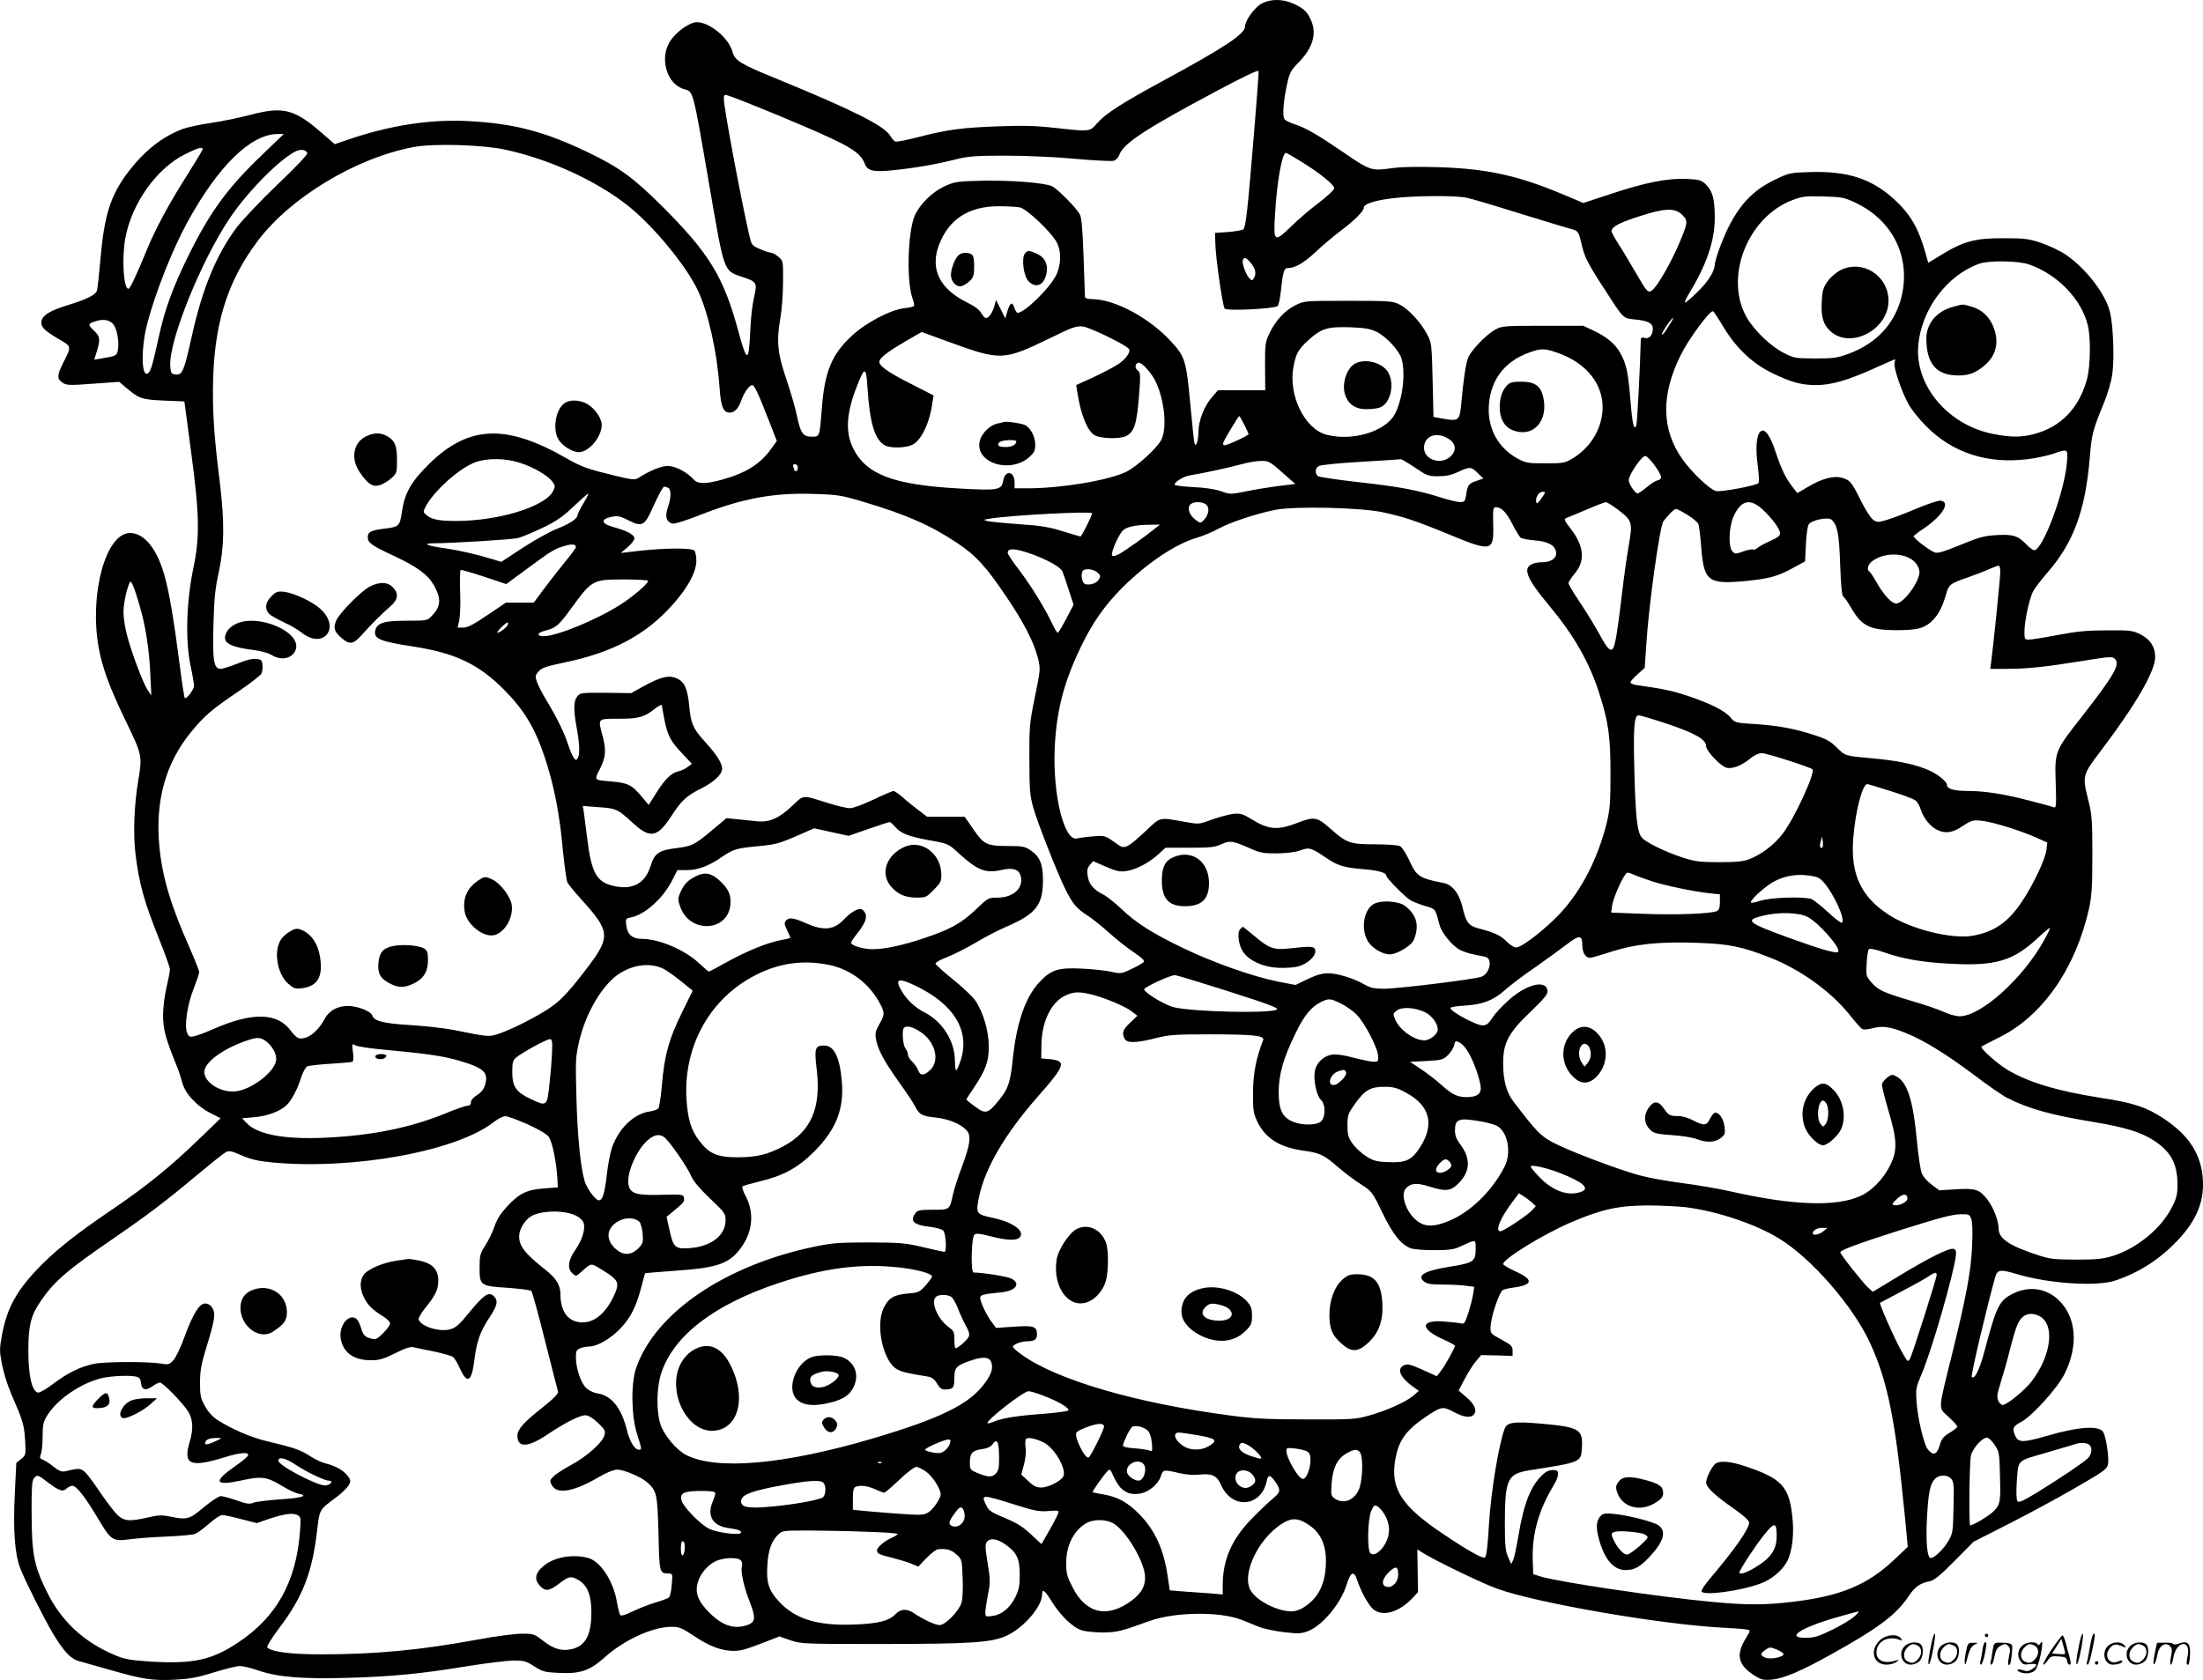 <?xml version="1.0" encoding="UTF-8"?>
<svg xmlns="http://www.w3.org/2000/svg" version="1.0" viewBox="0 0 1280.603 976.833" preserveAspectRatio="xMidYMid meet">
  <g transform="translate(-0.218,977.92) scale(0.1,-0.1)" fill="#000000" stroke="none">
    <path d="M7337 9759 c-40 -21 -97 -99 -97 -132 0 -45 -114 -121 -485 -322 -234 -127 -326 -187 -374 -241 -45 -52 -40 -51 -251 -28 -107 12 -190 14 -315 9 -221 -8 -302 -19 -463 -60 -72 -19 -138 -32 -145 -29 -7 2 -21 18 -30 34 -35 58 -216 149 -662 332 -209 85 -241 105 -255 156 -21 80 -132 172 -207 172 -43 0 -122 -57 -157 -113 -62 -100 -16 -250 85 -277 52 -14 48 2 144 -556 88 -511 83 -498 189 -534 89 -29 91 -34 71 -122 -9 -40 -19 -122 -21 -183 -9 -198 -19 -199 -70 -11 -86 317 -169 453 -448 731 -164 163 -247 223 -429 310 -251 120 -426 166 -692 180 -223 12 -459 -25 -703 -109 l-74 -25 -81 70 c-154 134 -221 150 -407 101 -63 -17 -166 -38 -228 -47 -63 -9 -137 -25 -166 -35 -121 -46 -222 -125 -317 -249 -104 -136 -141 -252 -163 -510 -8 -91 -17 -174 -21 -184 -10 -24 -62 -49 -165 -81 -104 -32 -147 -57 -156 -91 -8 -34 12 -56 99 -107 77 -45 76 -40 26 -140 -36 -71 -36 -93 -3 -114 23 -16 40 -16 177 -6 l152 11 45 -38 c72 -60 85 -65 214 -71 l120 -5 38 -285 c50 -374 53 -502 13 -690 -39 -190 -46 -411 -16 -557 12 -55 21 -110 21 -122 0 -21 -44 -80 -54 -70 -3 3 -17 95 -31 205 -33 254 -59 409 -86 504 -43 157 -118 250 -201 250 -140 0 -237 -351 -183 -662 21 -119 63 -235 161 -437 93 -193 94 -196 69 -346 -23 -141 -29 -298 -16 -415 21 -178 51 -284 142 -511 32 -80 59 -155 59 -167 0 -11 -9 -58 -20 -104 -11 -47 -20 -117 -20 -163 0 -80 16 -138 78 -290 12 -27 26 -72 33 -98 16 -65 84 -139 163 -179 l61 -31 -133 -128 c-159 -154 -298 -266 -481 -391 -211 -143 -328 -234 -426 -332 -143 -144 -202 -248 -232 -413 -14 -77 -14 -92 1 -168 9 -46 32 -121 52 -167 71 -163 76 -182 82 -271 5 -88 5 -89 -23 -111 l-28 -23 -9 -184 c-10 -210 0 -348 33 -431 28 -72 137 -290 188 -375 63 -106 105 -151 154 -163 23 -6 103 -29 177 -50 191 -55 243 -63 372 -58 93 5 134 12 233 43 66 20 134 37 151 37 18 0 65 -11 105 -25 113 -39 250 -51 514 -44 262 7 438 24 710 69 105 17 222 31 260 32 63 0 75 -3 123 -34 48 -31 62 -34 141 -38 128 -6 180 12 269 91 112 101 279 177 387 177 45 0 61 -6 134 -55 90 -60 159 -85 230 -85 44 1 72 9 205 61 l59 23 63 -22 c61 -21 75 -22 511 -22 539 0 662 8 748 49 99 46 205 170 205 239 0 36 15 25 54 -38 53 -86 127 -157 179 -171 23 -7 78 -12 122 -12 80 1 108 8 270 67 148 53 409 56 536 6 27 -11 71 -29 99 -40 27 -11 93 -25 145 -31 85 -10 101 -9 141 6 83 32 190 160 224 270 23 75 43 83 61 28 21 -67 68 -150 95 -172 56 -44 150 -16 229 68 l30 33 -2 124 -2 124 42 -26 c74 -45 337 -172 421 -202 231 -84 951 -208 1311 -227 66 -3 130 -8 142 -11 22 -4 22 -4 -7 -52 -58 -95 -45 -153 47 -213 43 -27 54 -30 104 -26 70 6 173 50 355 152 266 148 372 228 441 333 37 55 64 75 123 87 27 6 61 34 145 119 l110 111 195 99 c107 54 282 148 387 209 179 103 193 113 199 144 7 35 -11 155 -27 184 -22 41 -141 34 -329 -21 -139 -40 -167 -40 -184 2 -18 41 -12 55 33 78 63 32 215 199 255 282 80 161 68 323 -29 422 -74 75 -177 91 -272 43 -81 -41 -95 -71 -168 -345 -27 -100 -55 -155 -71 -139 -7 6 86 401 136 580 13 45 30 47 129 17 186 -55 464 -73 571 -36 141 48 255 122 360 232 114 120 160 237 146 372 -14 139 -84 243 -229 339 -97 64 -174 90 -359 118 -256 40 -423 90 -547 164 -61 37 -160 125 -150 135 2 2 50 27 106 55 251 125 443 404 520 753 14 67 18 128 18 308 0 200 -3 235 -23 313 -36 146 -36 148 71 289 202 266 317 464 317 546 0 60 -29 105 -88 134 -43 21 -60 23 -192 22 -114 0 -175 -6 -286 -27 -78 -15 -154 -27 -168 -27 -24 0 -26 3 -26 45 0 62 28 191 50 235 10 19 48 69 84 110 152 175 220 360 246 669 11 137 17 159 84 322 20 49 41 120 47 165 13 90 5 288 -15 363 -27 106 -143 254 -258 331 -33 22 -97 52 -141 67 -72 24 -98 27 -217 27 -163 1 -232 -17 -357 -93 l-82 -50 -16 57 c-42 148 -89 228 -185 315 -130 117 -266 161 -478 156 -126 -4 -128 -4 -215 -46 -148 -71 -236 -179 -314 -383 -18 -47 -32 -95 -33 -108 0 -40 -39 -101 -102 -162 -34 -33 -65 -60 -70 -60 -5 0 3 19 17 43 107 175 155 313 155 451 0 107 -13 156 -52 193 -26 25 -38 28 -109 32 -112 5 -244 -21 -439 -86 l-164 -54 -109 46 c-267 113 -447 153 -729 162 -136 4 -225 2 -285 -7 -108 -15 -120 -11 -271 93 -148 101 -218 142 -279 162 -29 9 -58 23 -64 31 -14 17 -6 114 17 214 12 55 22 73 64 115 82 84 107 165 75 242 -22 52 -42 72 -100 99 -63 30 -135 31 -188 3z m-47 -775 c-35 -425 -46 -524 -60 -538 -5 -5 -45 -12 -88 -16 l-77 -5 2 -63 c2 -86 43 -365 54 -377 14 -15 281 -2 307 14 7 4 16 47 21 97 10 98 18 124 35 124 46 0 95 28 167 95 43 41 112 98 152 128 70 52 127 109 127 128 0 21 55 41 156 54 126 17 378 19 444 4 25 -5 160 -45 300 -89 140 -43 274 -84 297 -90 50 -13 51 -14 69 -91 17 -75 37 -114 135 -264 113 -175 104 -166 181 -174 71 -7 98 -22 98 -53 0 -37 -20 -60 -46 -54 -19 5 -24 2 -24 -11 -3 -136 -20 -483 -26 -497 -13 -34 -23 6 -34 145 -14 164 -23 209 -57 272 -32 57 -79 97 -160 135 l-58 27 -235 0 c-222 0 -237 -1 -275 -22 -52 -28 -140 -119 -158 -163 -14 -33 -28 -126 -42 -283 -8 -81 -17 -88 -100 -73 l-60 11 -5 215 c-5 209 -6 216 -32 265 -36 70 -110 149 -161 174 -40 20 -61 21 -298 21 -254 0 -255 0 -307 -26 -62 -31 -115 -88 -151 -164 -24 -51 -26 -64 -25 -192 l1 -138 -138 0 -137 0 -36 -42 c-44 -51 -76 -133 -77 -196 -1 -55 -13 -96 -23 -72 -3 8 -14 113 -25 233 -23 248 -30 272 -110 359 -128 140 -330 248 -463 248 -23 0 -38 5 -39 13 0 6 -4 111 -8 232 -6 164 -11 227 -22 248 -20 37 -126 145 -161 163 -39 20 -251 37 -417 32 -135 -3 -151 -6 -208 -32 -73 -34 -144 -104 -174 -172 -40 -95 -48 -378 -13 -478 8 -21 12 -42 9 -46 -2 -4 -28 -10 -57 -13 -81 -10 -221 -83 -305 -161 -115 -107 -157 -207 -173 -416 -14 -174 -12 -170 -60 -170 -50 0 -64 20 -85 120 -8 41 -36 138 -62 215 -53 156 -58 221 -33 365 7 41 14 130 14 198 1 123 1 124 -27 148 -15 13 -35 24 -43 24 -9 0 -37 9 -64 21 -49 21 -49 21 -65 92 -49 216 -145 730 -145 779 0 26 3 29 23 22 41 -12 263 -102 443 -179 266 -114 328 -152 353 -218 16 -42 50 -50 171 -37 126 13 245 34 360 63 73 18 114 21 285 21 116 0 285 -7 403 -18 111 -10 213 -15 226 -12 14 3 28 17 34 33 23 68 148 150 572 376 152 81 236 121 238 113 2 -7 -11 -179 -28 -382z m-5760 -101 c-203 -194 -303 -330 -429 -583 -92 -186 -140 -316 -175 -476 -37 -168 -47 -202 -62 -214 -41 -35 -44 147 -4 295 48 180 148 432 233 585 177 323 366 508 521 510 l38 0 -122 -117z m1405 27 c282 -60 584 -205 764 -366 146 -132 302 -329 362 -458 59 -128 110 -357 124 -561 7 -109 22 -145 59 -145 28 0 52 25 67 71 16 45 47 89 64 89 13 0 36 -50 104 -225 l39 -100 -32 -44 c-64 -90 -147 -142 -287 -181 -97 -26 -141 -26 -165 2 -38 42 -106 78 -150 78 -38 0 -107 -28 -171 -70 -19 -12 -35 -11 -135 13 -164 40 -195 51 -289 105 -346 197 -562 188 -790 -34 -106 -104 -144 -170 -160 -278 -13 -87 -16 -90 -104 -101 -75 -9 -95 -19 -95 -49 0 -33 21 -48 154 -110 134 -63 195 -108 230 -169 44 -78 42 -124 -12 -179 -25 -27 -28 -28 -144 -28 -132 0 -173 -12 -184 -55 -12 -49 24 -65 220 -95 246 -38 382 -103 531 -254 114 -115 178 -222 233 -388 54 -161 88 -334 106 -541 9 -92 21 -177 27 -190 7 -12 43 -56 81 -98 165 -182 169 -216 46 -381 -110 -146 -163 -204 -228 -248 -73 -50 -218 -124 -294 -150 -61 -21 -61 -21 -264 20 -57 11 -173 24 -257 29 -156 10 -206 22 -219 56 -9 25 -86 55 -141 55 -60 0 -108 -26 -133 -71 -40 -75 -95 -120 -144 -118 -15 0 -33 15 -53 42 -78 109 -224 113 -452 13 -45 -20 -96 -39 -112 -42 -27 -6 -32 -3 -42 22 -16 42 3 166 41 260 16 41 30 82 30 91 0 8 -25 72 -56 142 -109 246 -157 406 -175 584 -26 268 35 488 184 670 75 92 122 133 280 239 64 44 122 89 128 99 6 11 9 34 7 52 -3 29 -7 32 -38 35 -22 2 -63 -8 -109 -28 -41 -16 -84 -30 -97 -30 -39 0 -47 50 -41 259 4 151 10 208 31 304 32 148 34 286 7 513 -32 255 -41 379 -41 539 1 374 77 630 261 874 190 253 571 482 904 545 115 22 395 14 530 -14z m-1755 1 c0 -4 -40 -71 -88 -147 -106 -166 -187 -317 -237 -439 -56 -138 -97 -225 -106 -225 -29 0 -40 176 -18 296 37 201 182 405 348 487 74 37 101 45 101 28z m608 -22 c2 -9 -66 -82 -173 -183 -96 -92 -202 -204 -236 -248 -117 -156 -198 -350 -259 -621 -49 -220 -57 -240 -98 -235 -25 3 -27 7 -30 51 -9 143 178 608 346 858 107 160 307 359 392 392 25 10 55 3 58 -14z m5774 -47 c113 -69 200 -140 196 -159 -2 -10 -43 -47 -91 -84 -48 -36 -122 -99 -163 -140 -95 -91 -100 -87 -90 75 10 184 41 356 63 356 5 0 43 -22 85 -48z m3229 -243 c211 -101 315 -308 268 -531 -35 -163 -144 -284 -309 -345 -66 -25 -89 -28 -195 -28 -112 0 -124 2 -178 29 -76 37 -173 128 -219 206 -136 231 0 586 264 686 56 21 76 24 179 21 108 -3 120 -5 190 -38z m-4860 -26 c39 -7 184 -145 214 -203 28 -52 26 -134 -5 -194 -39 -76 -183 -216 -223 -216 -4 0 -13 13 -18 30 -13 37 -25 31 -41 -21 l-12 -41 -27 54 -27 53 -8 -30 c-10 -40 -33 -75 -50 -75 -7 0 -20 13 -28 29 -10 19 -38 40 -83 62 -159 79 -215 193 -163 333 57 150 171 225 346 226 50 0 107 -3 125 -7z m3850 -43 c35 -35 34 -44 -22 -176 -46 -106 -118 -231 -148 -258 -28 -25 -32 -20 -104 104 -30 52 -73 124 -96 159 -22 35 -41 69 -41 76 0 25 43 48 157 85 152 50 212 52 254 10z m-2507 -281 c27 -32 33 -63 16 -89 -8 -13 -11 -13 -25 1 -20 20 -45 89 -38 106 8 20 19 16 47 -18z m4522 -7 c167 -58 306 -202 343 -356 17 -70 15 -234 -4 -307 -45 -171 -151 -282 -310 -324 -74 -19 -132 -19 -232 0 -264 50 -460 279 -440 516 18 208 166 408 355 475 56 20 226 17 288 -4z m-1776 -363 c77 -128 174 -218 294 -274 108 -51 163 -65 248 -65 84 0 184 29 330 95 67 30 123 55 125 55 2 0 2 -9 -2 -19 -7 -25 36 -156 78 -236 18 -34 64 -92 107 -135 154 -154 353 -219 586 -191 50 6 117 20 149 31 90 31 89 31 82 -52 -15 -173 -140 -508 -190 -508 -7 0 -26 14 -43 31 -50 53 -77 62 -173 57 -75 -4 -103 -12 -215 -58 -103 -42 -133 -50 -150 -42 -38 17 -125 86 -120 94 3 4 31 26 63 47 106 73 153 151 94 159 -12 2 -75 -19 -140 -46 -65 -28 -143 -57 -173 -66 -52 -15 -56 -15 -80 2 -14 10 -45 59 -70 109 -55 111 -63 120 -110 134 -47 14 -121 -5 -202 -55 l-58 -34 -28 36 c-39 50 -64 101 -97 200 -32 99 -64 143 -88 123 -25 -20 -31 -97 -17 -199 7 -54 9 -97 4 -102 -15 -15 -220 -53 -247 -46 -36 9 -139 107 -194 184 -124 173 -127 378 -8 612 45 90 163 250 184 250 4 0 31 -41 61 -91z m-304 26 c-9 -14 -23 -36 -32 -50 -9 -14 -19 -24 -21 -21 -6 5 55 96 64 96 3 0 -2 -11 -11 -25z m-9057 -9 c24 -25 39 -113 27 -159 -6 -26 -11 -28 -98 -43 l-38 -6 15 48 c21 70 19 87 -15 119 -37 35 -37 41 -2 53 48 18 87 14 111 -12z m5726 -48 c78 -34 172 -85 180 -98 11 -18 -20 -61 -64 -89 -25 -17 -90 -50 -144 -76 l-99 -45 7 -43 c20 -129 57 -221 98 -247 35 -22 148 -25 186 -6 47 25 61 70 74 230 10 129 9 140 -8 152 -19 14 -14 44 8 44 19 0 71 -58 95 -105 52 -105 70 -270 36 -341 -23 -48 -142 -157 -205 -188 -103 -50 -376 -96 -571 -96 l-78 0 0 34 c0 66 -54 75 -66 11 -10 -56 -28 -59 -259 -46 -380 21 -540 82 -614 235 -46 93 -39 202 21 356 47 121 55 120 63 -6 13 -206 43 -303 102 -335 32 -17 123 -15 160 5 52 26 100 128 116 248 l6 38 -127 65 c-145 73 -197 111 -187 137 9 23 58 59 160 118 l85 49 150 -55 c313 -114 323 -113 600 21 172 83 162 82 275 33z m1619 2 c56 -27 132 -109 146 -158 24 -88 5 -239 -41 -323 -55 -99 -243 -156 -394 -118 -128 32 -225 229 -194 395 14 76 28 101 82 151 80 73 113 84 254 79 79 -3 112 -9 147 -26z m1046 -120 c178 -60 280 -192 267 -344 -9 -112 -76 -215 -176 -274 -42 -25 -55 -27 -156 -27 -103 0 -113 2 -163 29 -105 58 -165 161 -166 280 0 162 84 282 237 336 68 24 86 24 157 0z m-1815 -420 c14 -27 25 -52 25 -55 0 -8 -122 -65 -139 -65 -8 0 -11 6 -7 18 9 22 87 152 92 152 2 0 15 -22 29 -50z m1175 -75 c55 -28 64 -73 24 -110 -56 -52 -154 -19 -154 50 0 65 64 94 130 60z m1212 -164 c44 -63 46 -77 15 -85 -12 -3 -41 -21 -64 -41 -23 -19 -46 -35 -51 -35 -15 0 -52 55 -52 77 0 32 78 145 97 141 10 -2 34 -28 55 -57z m-6597 17 c80 -26 161 -73 188 -109 17 -24 18 -29 4 -56 -47 -90 -316 -173 -564 -173 -103 0 -144 9 -175 37 -16 14 -16 18 -3 44 48 93 199 228 292 261 69 25 177 23 258 -4z m5203 -28 c69 -47 78 -50 135 -50 45 0 77 7 115 25 69 32 77 31 115 -7 l32 -31 -40 -14 c-46 -16 -51 -23 -60 -80 -6 -39 -9 -43 -35 -43 -16 0 -64 11 -107 25 -142 45 -246 64 -477 90 -126 14 -235 30 -243 36 -19 17 -16 47 7 59 12 6 121 17 243 24 122 7 227 14 232 15 6 0 43 -22 83 -49z m-773 -27 l77 -68 -99 -12 c-55 -7 -140 -21 -189 -31 -88 -18 -91 -18 -144 1 -36 12 -93 21 -162 24 -60 3 -108 9 -108 14 0 16 53 49 89 54 74 12 228 45 296 64 39 11 91 20 117 20 44 1 52 -3 123 -66z m-2815 27 c0 -11 -4 -20 -10 -20 -5 0 -10 2 -10 4 0 2 -3 11 -6 20 -4 11 -1 16 10 16 9 0 16 -8 16 -20z m-756 -116 c21 -8 21 -57 0 -117 -17 -51 -9 -81 25 -92 13 -4 73 15 158 48 248 98 434 133 672 124 134 -4 157 -8 283 -46 246 -73 392 -137 546 -240 110 -74 165 -135 284 -311 102 -151 160 -264 184 -358 15 -63 15 -65 -18 -225 -31 -153 -33 -173 -32 -362 0 -173 3 -211 22 -280 26 -91 138 -377 189 -480 42 -83 61 -106 128 -150 28 -18 84 -63 125 -100 41 -37 105 -88 143 -113 47 -31 64 -48 58 -56 -6 -7 -37 -25 -71 -41 -59 -28 -63 -29 -118 -16 -31 7 -108 15 -169 18 -140 7 -180 -6 -248 -78 -82 -87 -133 -235 -155 -444 -15 -142 -26 -175 -81 -243 -64 -79 -77 -83 -139 -37 -28 20 -50 39 -50 41 0 3 18 32 41 65 70 104 89 154 89 242 0 92 -33 204 -80 271 -16 22 -74 77 -129 121 -55 44 -100 85 -101 92 0 6 31 23 70 38 38 15 111 52 162 82 51 31 137 76 192 99 160 70 201 123 201 264 0 97 -18 139 -75 177 -28 19 -46 23 -119 23 -132 0 -148 7 -209 95 l-52 75 -109 0 -109 0 -49 37 c-26 20 -68 53 -92 75 -24 21 -49 38 -55 38 -6 0 -58 -22 -116 -50 -59 -28 -119 -50 -137 -50 -18 0 -74 13 -125 29 -156 49 -142 50 -209 -14 -78 -74 -134 -99 -208 -91 -31 3 -83 9 -116 12 l-60 6 -70 -59 c-116 -97 -126 -103 -220 -115 -104 -13 -127 -29 -151 -104 -30 -98 -99 -138 -201 -119 -112 21 -142 71 -168 284 -9 69 -18 139 -20 155 l-5 29 92 -7 c102 -7 111 -11 199 -92 101 -93 143 -85 225 42 56 87 87 116 171 158 76 38 123 82 123 116 0 32 -33 83 -102 159 -67 74 -80 103 -89 203 -10 105 -28 144 -75 164 -45 19 -92 7 -191 -47 l-72 -40 -147 2 c-142 1 -149 0 -166 -21 -22 -27 -23 -77 -3 -185 17 -93 19 -154 5 -175 -8 -13 -11 -12 -23 4 -8 11 -22 45 -32 75 -20 65 -69 164 -126 258 -23 37 -47 84 -55 105 -12 35 -11 40 9 63 18 21 44 30 145 51 292 60 488 166 647 352 82 95 125 179 125 242 0 25 -5 51 -12 58 -16 16 -167 15 -315 -1 l-112 -13 40 34 c21 18 39 41 39 51 0 21 -43 44 -123 66 -71 19 -76 45 -10 59 35 7 49 5 96 -19 80 -41 96 -34 141 67 36 80 62 128 70 128 3 0 11 -3 20 -6z m5078 -63 c-21 -30 -28 -35 -30 -20 -5 27 16 59 38 59 18 0 18 -3 -8 -39z m-5568 -28 c-19 -31 -34 -62 -34 -68 0 -21 -45 -51 -116 -79 -40 -15 -129 -64 -200 -110 l-128 -84 -45 14 c-94 29 -199 53 -281 65 -98 13 -136 28 -75 29 124 1 466 22 500 31 22 6 86 33 141 59 81 39 117 64 180 124 44 41 82 75 86 76 3 0 -9 -26 -28 -57z m3621 -9 c20 -20 13 -60 -15 -89 -20 -19 -20 -19 -47 1 -36 27 -51 67 -33 88 17 21 74 20 95 0z m2392 -28 c84 -64 87 -74 63 -209 -11 -62 -29 -191 -40 -287 -24 -202 -38 -290 -50 -309 -15 -25 -35 -4 -80 80 -25 45 -75 128 -112 183 -38 56 -68 107 -68 114 0 8 16 32 35 55 63 73 56 160 -21 260 -39 50 -42 58 -27 64 10 4 63 26 118 49 55 24 105 43 112 43 6 1 38 -19 70 -43z m840 2 c57 -53 103 -115 103 -140 0 -14 -16 -26 -57 -44 -32 -14 -66 -33 -75 -41 -9 -8 -21 -12 -26 -9 -6 3 -31 -2 -56 -11 -44 -16 -47 -16 -63 0 -25 25 -21 140 5 200 43 98 96 111 169 45z m-2209 -17 c123 -26 195 -50 394 -132 242 -100 255 -97 250 63 -2 88 0 98 16 98 32 0 62 -31 96 -99 19 -37 40 -72 48 -78 7 -6 44 -13 82 -16 78 -6 119 -29 124 -70 4 -33 -30 -57 -80 -57 -54 0 -88 -18 -88 -47 0 -38 33 -91 126 -203 145 -174 235 -331 292 -510 55 -171 66 -255 66 -470 0 -171 -3 -207 -23 -290 -51 -203 -146 -389 -269 -521 -85 -91 -223 -199 -256 -199 -12 0 -37 15 -56 35 -34 35 -71 52 -163 76 -58 15 -73 35 -94 126 -18 76 -58 128 -109 138 -141 27 -158 39 -200 132 -18 39 -42 77 -53 82 -11 6 -76 11 -146 11 -146 0 -163 6 -263 94 -73 65 -91 68 -184 32 -119 -46 -170 -42 -269 19 -53 32 -66 36 -107 32 -26 -3 -81 -18 -124 -33 -74 -28 -78 -28 -150 -15 -163 29 -146 33 -238 -54 -103 -95 -120 -104 -156 -79 -80 57 -76 56 -149 50 -38 -3 -80 -9 -91 -12 -75 -20 -142 248 -131 521 9 213 51 381 148 584 69 146 143 251 246 354 143 142 307 252 428 288 39 11 97 36 130 54 70 38 224 89 333 110 114 22 493 13 620 -14z m1774 -16 c31 -19 59 -43 63 -53 4 -9 11 -67 16 -129 15 -204 39 -223 258 -202 135 13 189 27 276 76 l70 38 5 101 c3 62 10 107 18 117 20 23 110 41 130 25 35 -30 45 -80 51 -261 4 -116 10 -180 17 -185 7 -4 28 -35 48 -69 61 -104 107 -127 256 -128 122 0 162 9 206 47 40 36 65 80 88 159 17 61 21 64 136 104 36 13 87 32 113 44 27 12 53 21 58 21 5 0 9 -16 9 -36 0 -31 -42 -445 -54 -531 l-5 -33 97 0 c117 0 223 11 445 47 154 25 168 26 183 11 32 -32 -3 -93 -190 -333 -160 -204 -160 -203 -154 -387 4 -134 3 -148 -11 -143 -9 4 -74 22 -146 40 -147 38 -255 55 -355 55 -76 0 -120 12 -120 34 0 23 -65 73 -126 95 -81 31 -175 49 -311 61 -156 14 -153 13 -204 63 -34 34 -62 50 -124 70 -117 39 -215 57 -349 66 -117 7 -119 8 -145 39 -32 39 -121 83 -254 127 -89 29 -143 40 -294 61 -18 3 -33 10 -33 16 0 5 19 27 42 47 l41 37 9 135 c13 219 78 689 100 718 28 37 62 71 73 71 6 0 36 -16 67 -35z m-3462 10 c0 -15 -60 -135 -67 -135 -4 0 -51 14 -103 30 -76 24 -126 33 -250 41 -85 6 -168 14 -185 18 -29 8 -29 8 15 15 125 20 590 44 590 31z m365 -90 c-51 -42 -179 -133 -210 -149 -17 -9 -33 -12 -38 -7 -11 11 38 124 64 147 23 21 74 31 154 32 l60 1 -30 -24z m-3365 -107 c0 -6 -27 -42 -60 -82 -32 -39 -87 -109 -122 -156 l-63 -85 -81 0 -81 0 -107 -72 c-80 -55 -116 -73 -140 -73 l-34 0 10 43 c5 23 8 97 5 165 -2 67 -1 125 3 127 3 2 65 -15 136 -39 l129 -43 125 92 c138 102 156 113 215 130 42 13 65 10 65 -7z m2659 -44 c90 -34 157 -72 169 -97 5 -12 22 -61 37 -108 l28 -86 -43 -82 c-23 -44 -45 -81 -49 -81 -4 0 -18 23 -32 52 -41 88 -122 220 -192 312 -37 48 -67 93 -67 101 0 30 47 26 149 -11z m5093 -20 c34 -17 58 -52 58 -82 0 -56 -93 -182 -135 -182 -27 0 -73 50 -116 126 -17 30 -35 57 -40 60 -18 11 -8 43 19 62 58 42 150 49 214 16z m-4722 -82 c19 -16 21 -22 11 -40 -12 -23 -47 -36 -78 -30 -18 3 -30 46 -19 74 8 20 60 17 86 -4z m-2610 -50 c0 -16 -87 -91 -159 -137 -136 -88 -372 -185 -448 -185 -44 0 -39 21 8 32 62 15 80 31 154 133 119 163 122 165 308 165 75 0 137 -4 137 -8z m-2956 -145 c35 -119 56 -255 62 -397 l6 -125 -21 31 c-27 40 -93 216 -120 318 -12 44 -21 105 -21 136 0 50 21 147 38 175 7 12 26 -33 56 -138z m2140 -111 c-6 -15 -47 -46 -61 -46 -3 0 6 14 22 30 31 32 48 39 39 16z m896 -470 c0 -2 6 -38 14 -79 19 -95 35 -127 105 -200 l55 -59 -24 -18 c-14 -11 -37 -22 -52 -25 -43 -10 -77 -42 -128 -122 l-47 -74 -43 51 c-54 65 -79 77 -170 85 -108 9 -105 6 -70 74 34 68 37 109 15 191 -28 104 -31 100 95 100 116 0 147 9 210 59 24 19 40 26 40 17z m5848 -107 c158 -53 222 -90 222 -129 0 -27 86 -118 119 -125 35 -8 89 13 139 55 23 19 48 30 67 30 29 -1 279 -81 293 -94 18 -19 -103 -282 -171 -372 -50 -66 -125 -123 -197 -151 -35 -13 -75 -17 -175 -17 -115 0 -140 4 -215 28 -100 33 -208 86 -233 114 -27 30 -37 115 -44 377 -7 265 -2 335 25 335 9 0 86 -23 170 -51z m1292 -389 c69 -21 134 -46 146 -54 11 -8 26 -33 32 -55 15 -47 53 -96 93 -116 47 -25 92 -19 150 21 50 33 58 36 109 31 63 -6 225 -56 319 -98 l64 -29 -5 -44 c-6 -51 -76 -200 -140 -296 -81 -123 -165 -181 -291 -202 -122 -20 -356 38 -485 122 -161 104 -223 235 -207 442 12 158 53 318 82 318 4 0 64 -18 133 -40z m-5784 -209 c30 -36 79 -56 190 -76 122 -22 116 -19 188 -85 102 -92 149 -110 241 -89 66 15 101 3 111 -37 17 -68 -43 -124 -134 -124 -54 0 -56 -1 -128 -70 -83 -79 -150 -116 -298 -165 -126 -43 -231 -65 -302 -65 -55 0 -124 21 -124 38 0 5 14 27 31 48 61 76 70 114 34 144 -17 14 -63 -11 -105 -55 -59 -63 -118 -70 -220 -25 -77 34 -102 37 -120 15 -10 -12 -8 -23 9 -57 11 -23 19 -43 18 -43 -1 -1 -28 -7 -59 -13 -80 -16 -195 -63 -311 -127 -54 -30 -100 -55 -104 -55 -3 0 -30 23 -59 50 -81 76 -230 140 -330 140 -55 0 -84 24 -91 77 -5 40 -5 41 28 48 82 17 187 112 240 218 l29 57 58 0 c62 0 128 25 206 80 63 42 80 47 205 59 99 9 124 16 219 57 l107 47 100 -22 100 -22 115 40 c63 22 119 40 123 40 5 1 19 -12 33 -28z m5390 -119 c-12 -12 -18 8 -10 35 l8 28 4 -28 c2 -16 1 -31 -2 -35z m-3331 -4 c62 -28 80 -31 160 -31 56 1 107 7 134 17 53 20 66 16 148 -40 72 -49 105 -59 222 -69 81 -6 131 -20 131 -36 0 -15 114 -130 144 -146 17 -9 56 -24 86 -33 58 -17 55 -13 80 -108 12 -47 75 -124 121 -147 15 -8 49 -19 75 -25 27 -5 59 -12 72 -15 42 -10 25 -97 -24 -115 -38 -15 -486 -70 -566 -70 -57 0 -79 5 -113 24 -61 36 -158 66 -212 66 -35 0 -69 -10 -120 -34 l-70 -34 -99 19 c-147 29 -379 111 -551 194 -184 88 -277 148 -363 230 -36 34 -83 72 -105 83 -56 28 -83 60 -90 107 -5 32 -3 46 12 64 l19 23 74 -32 c60 -26 82 -31 117 -26 56 7 134 48 188 97 l42 39 141 0 c119 0 146 3 183 20 51 23 66 21 164 -22z m2343 -194 c77 -25 240 -59 335 -69 l57 -6 0 -44 c0 -32 -5 -47 -17 -53 -30 -16 -243 -24 -433 -16 l-182 7 5 38 c5 37 44 133 73 177 14 21 15 22 52 6 20 -9 70 -27 110 -40z m998 -8 c59 -69 126 -218 103 -232 -5 -3 -41 24 -80 61 -39 36 -82 70 -95 76 -45 17 -243 10 -301 -10 -31 -10 -53 -14 -53 -8 0 19 94 102 143 125 60 30 126 40 197 30 46 -6 60 -12 86 -42z m-99 -197 c64 -31 200 -185 180 -205 -10 -11 -106 17 -285 82 -245 89 -261 103 -150 129 87 22 204 19 255 -6z m1378 -136 c-122 -222 -367 -443 -492 -443 -21 0 -63 12 -93 26 -30 14 -115 43 -188 64 -163 48 -194 63 -233 109 -29 34 -30 39 -26 109 2 40 8 77 13 82 6 6 43 -2 94 -20 110 -38 223 -57 390 -65 250 -13 354 18 490 143 41 39 77 68 79 66 2 -1 -13 -34 -34 -71z m-2685 -27 c0 -46 18 -76 46 -76 8 0 62 16 121 35 138 45 281 60 503 52 186 -7 256 -21 422 -86 176 -69 352 -196 460 -330 33 -42 67 -80 75 -85 9 -5 33 -3 59 4 56 16 101 10 189 -25 105 -41 238 -123 401 -245 80 -61 168 -122 195 -135 123 -63 254 -99 502 -140 183 -30 278 -60 352 -109 97 -64 134 -134 135 -252 0 -59 -5 -81 -31 -132 -62 -124 -202 -240 -343 -285 -60 -18 -94 -22 -216 -22 -132 1 -152 3 -230 29 -162 54 -220 94 -220 153 0 44 -30 122 -65 167 -45 59 -69 67 -182 60 l-98 -6 -43 32 c-24 17 -50 47 -58 66 -8 19 -21 106 -29 192 -21 229 -55 337 -117 371 -25 14 -29 14 -55 -5 -15 -12 -29 -29 -31 -38 -2 -9 15 -77 37 -152 52 -174 54 -234 10 -322 -39 -78 -105 -147 -172 -177 -139 -64 -393 -55 -747 25 -74 17 -204 39 -289 50 -85 11 -197 31 -248 45 -129 35 -418 145 -505 192 -72 39 -95 63 -228 237 -41 54 -60 124 -60 223 0 119 30 176 162 302 80 77 98 100 96 120 -8 67 -126 37 -231 -60 -36 -33 -75 -75 -87 -94 -34 -54 -50 -59 -112 -32 -72 32 -140 76 -134 86 3 5 41 11 83 13 106 7 167 31 233 90 30 27 110 88 178 134 67 47 148 106 179 130 75 58 93 58 93 0z m-4375 -118 c117 -25 223 -102 284 -209 38 -66 38 -78 5 -135 -22 -37 -25 -52 -20 -86 10 -59 47 -129 132 -248 42 -58 84 -121 94 -141 27 -52 40 -59 122 -68 77 -9 143 -36 179 -74 28 -30 22 -82 -29 -217 -22 -58 -45 -130 -51 -160 -18 -85 -18 -85 -116 -85 -74 0 -89 -3 -101 -19 -35 -48 -11 -70 89 -81 31 -4 64 -13 72 -21 16 -16 22 -124 7 -124 -4 0 -59 12 -122 27 -105 25 -133 27 -315 28 -172 0 -216 -3 -315 -24 -520 -107 -930 -385 -1040 -707 -31 -89 -28 -277 5 -381 29 -92 29 -93 11 -93 -25 0 -53 47 -70 116 -32 127 -89 198 -169 211 -26 4 -52 17 -69 33 -30 31 -58 114 -58 177 0 37 4 45 26 53 14 6 38 10 53 10 45 0 125 47 180 105 60 63 92 128 121 240 11 43 21 79 23 81 1 1 77 7 169 14 256 17 325 42 394 143 63 91 70 199 20 293 -14 26 -22 51 -18 55 4 3 48 16 97 28 140 33 226 80 321 175 126 127 173 246 160 404 -12 146 -45 212 -104 212 -52 0 -57 -17 -42 -140 26 -225 -33 -360 -196 -447 -90 -47 -155 -63 -264 -63 -118 0 -165 20 -223 96 -47 62 -67 125 -74 241 -18 283 112 544 344 690 156 97 317 127 488 91z m-964 -23 c19 -10 64 -42 101 -72 l67 -54 -65 -132 c-74 -153 -99 -241 -114 -416 -6 -69 -15 -130 -21 -137 -5 -6 -29 -15 -53 -18 -90 -14 -177 -98 -216 -209 -10 -29 -24 -99 -30 -155 -12 -109 -25 -152 -46 -152 -20 0 -70 67 -83 111 -24 80 -42 259 -48 485 -6 217 -5 238 16 329 39 168 139 335 238 396 84 52 181 61 254 24z m3254 -121 c280 -89 331 -109 305 -117 -62 -21 -469 -11 -588 14 -51 10 -171 81 -179 105 -4 11 148 82 178 83 8 1 136 -38 284 -85z m-1796 26 c230 -109 324 -265 267 -438 -10 -29 -21 -54 -25 -56 -4 -3 -8 24 -8 58 -1 111 -72 224 -172 276 -57 28 -107 75 -137 126 -42 71 -22 80 75 34z m1035 -55 c80 -21 195 -70 230 -99 l30 -23 -42 -40 c-43 -41 -50 -60 -32 -94 14 -26 65 -25 177 3 78 20 113 23 313 23 256 0 325 -7 315 -33 -41 -106 -58 -194 -59 -302 -1 -100 2 -122 22 -166 46 -101 129 -155 268 -175 98 -13 123 -25 204 -96 36 -31 95 -76 132 -99 66 -43 67 -44 126 -166 61 -127 109 -186 165 -207 16 -6 76 -11 135 -11 87 0 116 4 152 21 96 44 90 45 90 -16 0 -70 -13 -79 -143 -100 -153 -24 -201 -51 -157 -87 18 -14 40 -18 110 -18 48 0 109 -3 135 -7 l47 -6 -6 -41 c-4 -23 -16 -72 -28 -109 -19 -60 -24 -68 -42 -63 -12 3 -55 8 -96 11 -139 12 -147 -40 -14 -101 41 -18 74 -36 74 -40 0 -12 -60 -119 -83 -148 l-23 -29 -83 38 c-70 31 -87 35 -107 26 -44 -20 -24 -69 47 -121 l39 -28 -32 -28 c-45 -38 -158 -88 -259 -116 -79 -22 -102 -23 -359 -22 -222 0 -307 4 -441 22 -553 72 -1020 209 -1221 357 -27 19 -48 39 -48 43 0 13 48 32 80 32 45 0 60 10 60 40 0 47 -18 53 -134 45 l-104 -7 -25 34 c-30 39 -66 116 -67 140 0 18 14 22 123 33 85 9 115 50 58 80 -24 12 -165 35 -219 35 -18 0 -13 203 4 220 9 9 32 7 93 -9 97 -25 154 -27 172 -5 29 35 -40 86 -149 110 -108 23 -109 25 -88 126 34 165 150 362 334 573 173 196 179 218 62 227 l-35 3 1 80 c2 132 55 243 134 283 52 26 85 27 164 7z m1443 -51 c29 -14 70 -43 91 -64 47 -48 123 -193 125 -240 2 -33 0 -35 -28 -34 -16 0 -68 11 -114 23 -53 15 -99 21 -124 18 -51 -7 -94 -48 -102 -98 -9 -51 11 -142 35 -164 30 -27 28 -108 -2 -129 -29 -21 -107 -20 -158 0 -63 25 -85 70 -85 174 1 103 26 192 96 337 51 106 92 157 150 186 45 22 56 21 116 -9z m488 -50 c40 -19 75 -66 75 -101 0 -27 -45 -63 -79 -63 -58 0 -143 61 -168 120 -14 33 -14 35 8 53 29 23 106 19 164 -9z m-2932 -115 c85 -56 114 -164 58 -220 -37 -36 -59 -37 -72 -2 -5 14 -21 37 -34 49 -14 13 -25 31 -25 41 0 10 -7 27 -15 37 -15 20 -21 107 -8 119 14 15 52 6 96 -24z m-3791 -66 c34 -32 52 -76 44 -106 -16 -67 -141 -161 -230 -173 -85 -12 -186 49 -186 112 0 55 103 132 239 180 73 26 93 24 133 -13z m1649 -53 c-1 -41 -8 -124 -15 -185 -13 -130 -15 -131 -111 -85 -84 40 -105 71 -105 158 0 50 4 66 20 80 36 31 185 112 200 109 12 -2 14 -17 11 -77z m5331 -7 c34 -62 68 -164 68 -203 0 -34 -26 -50 -85 -50 -51 0 -81 15 -144 71 -31 28 -84 69 -119 92 l-63 42 95 5 c88 5 97 7 125 34 16 16 33 42 36 57 6 28 8 28 34 15 15 -8 39 -36 53 -63z m-6340 26 c282 -26 378 -40 472 -68 145 -43 171 -69 146 -146 -7 -21 -24 -41 -46 -54 -21 -13 -34 -28 -34 -41 0 -13 -7 -20 -20 -20 -10 0 -69 -20 -129 -45 -204 -83 -423 -128 -696 -141 -239 -11 -395 18 -459 85 l-27 28 70 6 c75 6 151 34 189 70 28 26 63 91 86 165 10 29 25 56 34 61 10 4 71 11 136 15 66 4 123 9 128 12 5 3 5 28 2 56 -7 49 -6 50 14 39 12 -6 72 -16 134 -22z m5625 -136 c7 -18 -47 -73 -72 -73 -40 0 -21 62 24 79 37 13 41 13 48 -6z m344 -115 c146 -77 173 -188 82 -326 -47 -70 -81 -85 -183 -80 -64 2 -85 8 -125 33 -27 17 -63 50 -80 74 -26 37 -30 52 -30 106 0 58 3 68 41 122 58 83 92 103 172 103 53 0 75 -6 123 -32z m-5102 -186 c62 -28 112 -57 123 -73 20 -26 44 -143 50 -239 l3 -55 -80 -6 c-100 -7 -145 -29 -216 -106 -38 -41 -60 -77 -73 -117 -11 -32 -35 -81 -53 -109 -30 -47 -33 -58 -33 -128 0 -105 4 -108 165 -118 69 -5 131 -13 136 -18 5 -5 41 -135 79 -288 39 -154 73 -288 76 -297 3 -12 -21 -37 -88 -91 -112 -88 -148 -129 -148 -166 0 -71 60 -69 171 5 106 71 191 114 224 114 17 0 42 -15 72 -43 41 -39 45 -47 39 -73 -11 -42 -101 -123 -194 -173 -44 -24 -91 -54 -104 -68 -21 -22 -21 -26 -7 -51 29 -53 126 -36 264 44 52 31 92 47 115 48 40 0 143 -44 178 -77 52 -48 56 -68 62 -295 5 -228 6 -232 59 -232 23 0 24 -2 18 -66 -3 -40 -10 -70 -18 -75 -8 -5 -45 -19 -84 -30 -38 -12 -96 -35 -129 -51 -35 -18 -62 -26 -68 -20 -4 4 -13 37 -19 73 -20 123 -94 238 -167 259 -91 25 -200 5 -261 -47 -50 -42 -55 -80 -16 -119 31 -30 51 -26 114 22 51 39 64 41 109 14 49 -30 72 -88 72 -184 0 -134 -34 -198 -116 -216 -56 -13 -106 2 -165 49 -50 39 -54 41 -123 41 -40 0 -155 -15 -256 -34 -332 -61 -589 -86 -910 -86 -180 0 -288 14 -314 40 -5 5 23 51 68 111 136 179 191 319 220 555 17 144 10 130 123 215 27 21 55 49 63 63 12 24 12 29 -7 54 -23 31 -70 58 -128 72 -22 5 -64 25 -94 45 -56 35 -87 46 -246 84 -91 21 -204 70 -286 122 -30 19 -56 47 -75 82 -26 46 -29 62 -29 137 0 70 7 107 37 205 49 159 55 198 34 230 -10 16 -26 25 -41 25 -34 0 -71 -60 -121 -196 -21 -59 -50 -119 -64 -134 -24 -26 -29 -27 -75 -19 -75 12 -327 11 -387 -2 -80 -17 -155 -54 -235 -115 -41 -31 -80 -54 -90 -52 -35 6 -56 99 -56 243 0 147 14 205 74 292 77 112 152 177 409 353 208 143 318 226 499 378 79 66 154 126 166 132 19 10 33 7 92 -19 54 -23 94 -33 179 -41 470 -44 1069 65 1285 234 24 19 55 35 69 35 14 0 72 -22 129 -47z m5540 17 c36 -6 78 -18 93 -25 64 -33 88 -155 47 -237 -65 -129 -179 -246 -294 -303 -88 -43 -148 -52 -195 -27 -73 38 -124 160 -85 203 27 30 65 33 135 10 97 -30 125 -27 170 18 70 70 73 145 10 228 -21 28 -30 50 -30 80 0 67 22 75 149 53z m-4741 -96 c32 -28 130 -170 152 -222 14 -31 49 -73 110 -131 85 -80 90 -88 90 -126 0 -88 -84 -153 -208 -162 -86 -6 -95 3 -118 105 l-17 77 34 28 c66 54 70 59 67 81 -3 21 -6 22 -128 19 -140 -4 -175 5 -191 45 -24 62 42 221 115 278 37 29 66 32 94 8z m4566 -146 c9 -15 7 -22 -13 -38 -29 -24 -71 -26 -71 -2 0 22 40 64 58 61 8 -2 20 -11 26 -21z m638 -59 c132 -52 174 -89 123 -108 -76 -29 -169 4 -248 89 -26 27 -47 53 -47 57 0 14 93 -7 172 -38z m-164 -171 l22 -21 -22 -24 c-30 -32 -166 -122 -184 -122 -32 0 -1 76 68 168 l40 53 26 -17 c15 -9 37 -26 50 -37z m2182 23 c0 -20 -48 -44 -77 -38 -15 3 -13 8 15 35 34 33 62 34 62 3z m-1291 -50 c183 -23 400 -95 540 -179 190 -114 436 -396 535 -613 103 -225 147 -450 202 -1013 l16 -170 -79 -75 c-157 -148 -313 -212 -593 -245 -158 -19 -266 -19 -466 0 -310 29 -882 114 -994 147 l-45 14 -3 81 c-5 152 34 291 123 438 29 48 32 84 8 86 -34 2 -48 -3 -76 -29 -66 -62 -107 -165 -137 -346 -11 -67 -25 -132 -31 -146 l-12 -25 -18 40 c-15 33 -19 66 -19 191 0 262 14 293 142 314 305 48 301 46 306 134 6 105 -16 117 -234 137 -159 14 -201 9 -215 -29 -33 -84 -80 -366 -91 -551 -8 -138 -15 -194 -25 -198 -16 -6 -98 40 -248 141 -232 156 -298 257 -274 416 19 120 58 178 178 260 92 62 100 63 162 30 60 -32 100 -38 119 -15 20 24 3 61 -45 101 l-44 38 35 66 c19 36 48 83 65 103 l31 37 91 -2 92 -3 0 30 c0 26 -7 34 -65 65 -64 35 -65 37 -63 75 2 58 51 203 71 213 9 5 39 12 65 15 110 15 115 46 12 92 -41 19 -75 39 -75 44 0 30 232 173 395 243 175 75 274 97 440 98 77 0 178 -5 224 -10z m-6451 -48 c19 -8 39 -26 45 -39 15 -34 -4 -101 -48 -164 -41 -59 -46 -106 -15 -134 20 -18 21 -18 48 6 54 49 59 51 84 38 13 -6 47 -27 76 -46 59 -40 65 -60 33 -128 -47 -100 -111 -155 -182 -155 -82 0 -129 60 -129 165 0 51 -25 92 -86 140 -120 95 -154 138 -154 196 0 38 30 90 66 114 55 36 192 40 262 7z m8113 -19 c7 -18 9 -75 5 -158 -6 -146 -33 -292 -119 -640 -80 -324 -79 -298 -18 -354 28 -26 51 -51 51 -57 0 -5 -20 -21 -45 -36 -36 -22 -47 -35 -58 -75 -16 -53 -38 -60 -69 -20 -23 29 -59 182 -65 278 -5 72 -3 82 30 160 59 137 188 587 199 690 2 26 -1 34 -15 37 -27 5 -143 -53 -316 -158 l-152 -92 -26 23 c-36 34 -163 195 -163 207 0 12 102 50 340 126 248 78 309 94 363 95 43 1 49 -2 58 -26z m-7742 -18 c8 -8 16 -39 19 -69 4 -51 2 -57 -26 -86 -44 -43 -92 -42 -138 4 -57 57 -42 126 36 161 39 17 87 12 109 -10z m6882 -55 c-23 -20 -61 -27 -61 -12 0 17 25 32 55 32 l30 -1 -24 -19z m-5376 -210 c105 -11 195 -36 195 -53 -1 -7 -18 -30 -38 -53 -35 -38 -41 -41 -103 -46 -80 -7 -111 -25 -140 -84 -49 -101 -3 -311 77 -356 28 -16 61 -24 181 -43 22 -4 37 -15 52 -40 14 -25 27 -35 45 -35 48 0 56 9 56 65 0 63 11 75 98 104 73 25 109 20 118 -15 9 -36 -1 -65 -42 -121 -89 -120 -257 -202 -649 -318 -516 -152 -906 -186 -1084 -96 -55 28 -126 112 -148 174 -27 78 -25 222 5 308 74 215 308 394 678 517 263 88 476 116 699 92z m6035 -44 c0 -19 -139 -455 -154 -485 -13 -24 -14 -23 -50 41 -41 73 -131 277 -125 282 2 1 56 30 119 63 63 33 133 71 155 86 46 30 55 32 55 13z m-5730 -126 c10 -5 28 -36 40 -67 12 -32 33 -77 46 -101 16 -26 23 -50 19 -62 -6 -19 -64 -70 -78 -70 -4 0 -7 22 -7 49 0 44 -3 52 -31 72 -65 46 -108 146 -77 177 15 15 62 16 88 2z m6328 -114 c91 -47 69 -228 -46 -379 -39 -51 -144 -137 -168 -137 -8 0 -20 11 -26 25 -9 21 -7 40 15 108 14 45 38 128 52 185 14 57 33 121 42 143 26 65 73 85 131 55z m-11061 -352 c16 -4 23 -15 25 -37 4 -40 28 -46 67 -18 16 12 35 21 43 21 17 0 126 -111 162 -165 30 -46 34 -103 11 -179 -40 -133 2 -152 200 -91 92 29 147 33 139 11 -3 -8 -38 -37 -79 -65 -125 -87 -113 -113 35 -81 123 27 152 23 239 -29 37 -23 81 -44 99 -47 61 -12 17 -25 -109 -33 -68 -5 -137 -13 -152 -19 -23 -10 -40 -8 -99 13 -39 14 -81 25 -92 25 -12 0 -56 -29 -99 -65 -85 -71 -96 -74 -196 -54 -46 10 -69 9 -128 -5 -114 -26 -143 -22 -185 22 -19 20 -62 78 -96 127 -33 50 -71 101 -85 114 -27 24 -34 25 -117 5 -19 -4 -36 3 -65 26 -22 18 -50 36 -62 41 -20 7 -21 12 -13 34 6 15 10 61 10 104 0 67 4 83 28 122 60 94 193 185 315 215 55 13 167 18 204 8z m5268 -109 c86 -32 159 -75 147 -87 -5 -5 -67 -13 -138 -19 -155 -11 -245 -25 -292 -45 -19 -8 -37 -13 -39 -10 -13 13 209 186 238 186 10 0 48 -11 84 -25z m355 -180 c0 -19 -76 -171 -89 -180 -21 -12 -86 120 -72 144 10 16 100 50 134 51 18 0 27 -5 27 -15z m254 -24 c12 -12 21 -39 24 -72 4 -48 3 -52 -14 -44 -10 4 -49 10 -86 13 -42 2 -68 9 -68 16 1 18 40 100 53 108 18 13 69 0 91 -21z m278 -25 c121 -20 134 -31 76 -66 -42 -25 -104 -26 -145 0 -34 21 -58 55 -48 70 8 13 13 13 117 -4z m-5697 -37 c-48 -22 -66 -24 -59 -5 6 17 26 24 69 24 30 0 30 0 -10 -19z m4812 -6 c62 -29 135 -151 117 -197 -10 -26 -87 -66 -128 -66 -29 0 -46 8 -77 38 l-40 37 16 60 c9 35 13 75 9 97 -3 21 -2 42 1 49 9 13 52 6 102 -18z m5530 -15 c26 -39 28 -49 31 -175 5 -157 2 -172 -39 -213 -27 -26 -116 -80 -134 -80 -9 0 -5 374 5 409 11 41 66 101 92 101 10 0 30 -19 45 -42z m-6072 10 c-8 -29 -41 -58 -65 -58 -31 0 -80 12 -80 20 0 10 109 58 133 59 14 1 17 -4 12 -21z m279 -4 c3 -9 6 -47 6 -85 0 -56 -4 -73 -20 -89 -22 -22 -46 -21 -112 7 -35 15 -38 19 -38 58 0 54 15 71 70 78 29 4 50 13 60 26 18 25 26 26 34 5z m1449 -5 c28 -15 66 -49 78 -70 8 -15 3 -15 -48 1 -58 18 -86 42 -76 66 6 17 17 18 46 3z m4895 -1 c19 -19 14 -55 -10 -79 -29 -27 -164 -118 -296 -199 -84 -51 -106 -60 -113 -49 -5 8 -7 52 -4 99 11 148 -7 130 178 184 89 26 167 49 172 51 23 8 62 4 73 -7z m-4548 -38 c15 -8 20 -21 20 -51 0 -49 -24 -109 -44 -109 -26 0 -95 119 -96 164 0 17 6 18 50 13 27 -3 59 -11 70 -17z m310 -9 c18 -35 12 -170 -10 -216 -30 -62 -90 -83 -139 -49 -22 16 -23 22 -18 90 7 88 33 142 86 172 45 27 67 27 81 3z m-6192 -67 c65 -43 170 -94 195 -94 30 0 13 -25 -19 -28 -44 -4 -274 116 -274 144 0 25 43 15 98 -22z m3409 10 c-3 -3 -12 -4 -19 -1 -8 3 -5 6 6 6 11 1 17 -2 13 -5z m1521 -6 c25 -25 5 -98 -28 -98 -24 0 -61 26 -66 47 -12 46 60 85 94 51z m-1261 -47 c37 -27 83 -99 83 -130 0 -26 -43 -88 -72 -106 -28 -16 -42 -17 -192 -6 -88 7 -180 14 -203 17 l-43 5 0 64 c0 48 4 64 16 69 28 11 68 6 113 -14 24 -11 47 -20 53 -20 5 0 45 34 88 75 43 41 87 75 98 75 10 0 37 -13 59 -29z m1134 -97 c32 -29 62 -37 110 -29 50 9 104 54 119 100 13 40 15 40 107 19 43 -10 86 -13 119 -9 70 8 101 -6 123 -58 63 -147 236 -132 267 22 8 38 21 36 52 -9 30 -45 28 -57 -15 -93 -21 -17 -74 -67 -118 -112 -121 -121 -175 -243 -175 -392 l0 -55 -67 6 c-38 3 -107 8 -154 11 l-87 7 -12 81 c-23 160 -75 272 -170 367 -65 65 -124 97 -205 110 -32 5 -59 11 -61 13 -4 3 56 89 83 119 17 19 18 18 39 -29 12 -26 32 -58 45 -69z m759 84 c29 -32 25 -55 -15 -75 -45 -23 -99 31 -76 76 16 28 64 28 91 -1z m-7005 -44 c70 -53 91 -61 113 -41 10 10 26 17 35 17 23 0 74 -64 145 -184 81 -136 88 -140 189 -127 43 6 140 13 216 16 75 3 149 10 163 15 14 6 51 33 82 60 31 28 65 50 76 50 12 0 62 -11 111 -24 l90 -23 66 23 c93 31 143 38 170 24 21 -12 21 -16 15 -96 -22 -291 -135 -495 -356 -643 -156 -105 -265 -128 -515 -113 -118 8 -150 14 -204 37 -186 78 -317 202 -402 380 -69 143 -82 212 -83 436 -1 152 2 200 13 212 19 23 23 22 76 -19z m11069 17 c16 -17 17 -38 14 -168 -3 -140 -4 -150 -30 -194 -29 -50 -81 -99 -103 -99 -20 0 -29 95 -21 239 8 143 18 193 47 222 24 24 71 25 93 0z m-6556 -23 c19 -19 15 -76 -5 -87 -32 -16 -174 -41 -298 -52 -133 -12 -175 -5 -175 31 0 38 60 61 249 95 144 26 212 30 229 13z m-628 -62 c0 -7 -7 -30 -15 -49 -34 -81 -1 -138 87 -152 62 -9 78 -15 78 -27 0 -18 -136 -2 -185 22 -52 25 -151 127 -161 165 -11 43 14 55 113 55 64 0 83 -3 83 -14z m1749 -68 c104 -33 136 -39 183 -35 31 3 59 3 62 0 6 -6 -11 -41 -62 -130 l-36 -62 -61 57 c-47 44 -82 66 -152 95 -77 32 -94 43 -107 72 -32 67 -32 67 173 3z m2140 -52 c33 -53 37 -113 9 -166 -27 -53 -70 -82 -90 -62 -19 19 -16 196 5 245 14 33 19 37 36 28 10 -6 29 -26 40 -45z m-2439 -12 c0 -39 -36 -70 -70 -59 -27 9 -25 25 11 74 25 35 33 40 45 31 8 -7 14 -28 14 -46z m2004 -54 c64 -43 96 -113 96 -205 0 -126 -39 -212 -122 -267 -27 -19 -54 -28 -79 -28 -79 0 -196 58 -234 117 -66 99 57 338 210 409 39 18 76 11 129 -26z m-1133 7 c72 -48 169 -212 177 -298 5 -56 -18 -101 -73 -143 -142 -108 -268 -82 -347 72 -33 64 -38 82 -38 143 0 101 42 186 114 230 45 27 123 26 167 -4z m-1448 -44 c103 -3 187 -9 187 -13 0 -4 -14 -13 -31 -21 -41 -16 -89 -57 -89 -74 0 -19 14 -26 94 -45 39 -10 88 -25 109 -34 l37 -16 48 50 c26 27 56 50 67 51 49 5 77 -3 107 -30 32 -29 32 -30 36 -136 3 -64 0 -123 -7 -146 -15 -49 -94 -129 -127 -129 -25 0 -95 33 -149 69 -40 28 -76 26 -105 -3 -39 -42 -102 -58 -250 -63 -211 -7 -341 34 -435 140 -55 60 -69 108 -62 207 5 85 24 138 61 175 25 24 28 25 173 25 81 0 232 -3 336 -7z m812 -73 c67 -46 85 -83 85 -177 0 -65 -5 -88 -26 -131 -31 -63 -79 -102 -134 -109 -38 -5 -40 -4 -40 20 0 14 7 61 15 104 15 72 14 87 -2 185 -14 88 -15 109 -4 122 20 24 58 19 106 -14z m-1862 -20 c-2 -55 -23 -61 -23 -6 0 34 4 46 13 43 7 -2 11 -18 10 -37z m327 -75 c6 -8 9 -23 5 -35 -9 -28 12 -121 47 -209 34 -87 31 -114 -13 -130 -77 -27 -144 -6 -219 67 -70 69 -90 119 -71 182 15 49 53 95 100 120 44 23 133 27 151 5z m3820 -81 c0 -41 -31 -77 -63 -72 -37 5 -34 43 7 84 41 41 56 37 56 -12z m2650 -245 c-19 -17 -76 -51 -127 -76 -75 -37 -102 -46 -150 -47 -125 -2 -39 57 172 118 66 19 125 35 130 35 6 0 -6 -13 -25 -30z m-445 -193 c19 -8 35 -20 35 -25 0 -17 -75 -32 -104 -21 -32 12 -33 24 -4 44 27 20 30 20 73 2z M3284 7435 c-50 -34 -70 -144 -39 -205 20 -39 82 -80 122 -80 58 0 133 89 133 158 0 37 -35 90 -79 119 -40 27 -106 31 -137 8z M2130 7242 c-74 -36 -91 -129 -37 -208 48 -71 77 -89 119 -75 18 6 48 24 66 40 30 28 32 34 32 100 0 87 -11 116 -52 141 -41 25 -82 25 -128 2z M2154 6370 c-50 -25 -179 -155 -198 -200 -17 -43 -11 -63 31 -100 47 -41 69 -38 117 16 54 61 125 132 170 170 43 38 47 74 11 109 -30 31 -75 32 -131 5z M1580 6312 c-40 -40 -41 -83 -2 -111 15 -10 52 -30 82 -44 30 -13 72 -38 94 -55 129 -104 233 29 108 139 -47 42 -152 90 -207 97 -39 4 -48 1 -75 -26z M1365 6147 c-41 -23 -63 -62 -52 -91 10 -25 63 -44 155 -55 48 -6 94 -18 114 -31 54 -33 115 -21 137 26 48 107 -226 224 -354 151z M2780 4658 c-65 -44 -90 -106 -76 -183 13 -66 92 -135 155 -135 68 0 132 101 117 183 -9 46 -66 120 -109 141 -45 21 -48 20 -87 -6z M1683 4360 c-18 -10 -39 -30 -47 -43 -45 -67 -23 -201 41 -257 32 -28 42 -32 79 -27 92 10 126 68 106 185 -12 70 -45 122 -92 147 -38 19 -48 19 -87 -5z M2290 4279 c-60 -12 -82 -36 -88 -98 -6 -62 11 -92 68 -121 50 -26 83 -25 138 1 57 28 82 69 82 136 0 44 -4 55 -22 67 -30 18 -122 26 -178 15z M10700 8208 c-26 -14 -57 -41 -75 -66 -25 -36 -30 -55 -33 -117 -5 -90 9 -135 53 -174 118 -103 335 13 335 179 0 147 -151 243 -280 178z M5960 8305 c-21 -26 -8 -130 20 -160 45 -48 97 -22 107 54 7 50 -15 87 -62 107 -43 18 -50 18 -65 -1z M5577 8298 c-22 -17 -47 -80 -47 -118 0 -39 33 -73 63 -64 12 3 33 17 47 30 21 21 25 34 25 85 0 42 -4 62 -15 69 -21 13 -53 12 -73 -2z M11358 7996 c-98 -26 -158 -97 -158 -186 1 -147 58 -213 185 -214 69 0 111 18 168 72 43 42 61 96 52 156 -15 88 -65 149 -139 171 -57 17 -48 17 -108 1z M5835 7325 c-5 -2 -22 -6 -37 -9 -40 -9 -86 -53 -99 -95 -38 -129 170 -201 286 -100 29 26 35 38 35 73 0 48 -30 103 -63 115 -29 11 -108 22 -122 16z m75 -113 c0 -18 -26 -32 -60 -32 -43 0 -54 8 -39 27 12 14 99 19 99 5z M7879 7665 c-47 -26 -76 -110 -60 -173 17 -61 59 -92 126 -92 30 0 65 4 79 10 64 24 88 144 44 210 -37 53 -132 76 -189 45z M8762 7538 c-29 -32 -42 -71 -42 -130 0 -62 27 -110 73 -129 123 -51 217 57 177 203 -16 56 -51 78 -125 78 -51 0 -65 -4 -83 -22z M5260 4855 c-107 -48 -143 -156 -78 -231 41 -46 83 -64 151 -64 50 0 56 3 97 45 42 43 45 49 44 95 -4 118 -116 199 -214 155z M4045 4683 c-47 -24 -66 -45 -86 -89 -17 -38 -18 -45 -3 -86 53 -157 276 -149 292 10 5 59 -11 94 -67 145 -46 41 -85 47 -136 20z M6823 4795 c-47 -20 -65 -55 -67 -127 -2 -112 37 -158 134 -158 98 0 140 41 140 135 0 126 -99 197 -207 150z M7994 4526 c-62 -28 -84 -142 -42 -217 23 -41 85 -79 129 -79 35 0 109 40 132 72 11 14 22 48 24 75 5 53 -18 98 -69 136 -35 26 -130 33 -174 13z M7210 4375 c-18 -22 -7 -96 20 -133 38 -51 113 -85 200 -90 41 -2 95 1 119 8 54 14 104 61 99 92 -3 26 -24 27 -145 13 -92 -11 -121 -2 -201 65 -39 33 -73 60 -75 60 -3 0 -10 -7 -17 -15z M9152 3785 c-82 -69 -83 -194 -3 -269 46 -44 93 -41 137 6 58 64 67 156 21 225 -44 65 -105 80 -155 38z m88 -94 c15 -30 12 -66 -8 -91 l-19 -23 -16 24 c-28 39 -16 109 18 109 8 0 19 -9 25 -19z M10550 3454 c-44 -38 -70 -94 -70 -154 0 -31 8 -66 20 -89 22 -45 73 -91 100 -91 27 0 90 58 106 97 30 72 10 169 -46 225 -44 45 -67 47 -110 12z m70 -93 c15 -29 12 -94 -5 -117 -15 -19 -15 -19 -30 0 -26 34 -15 136 15 136 5 0 14 -9 20 -19z M9597 3352 c-42 -47 -43 -104 -1 -143 21 -20 40 -24 127 -30 56 -4 120 -14 142 -23 57 -22 107 -20 140 6 24 19 27 26 22 65 -5 45 -30 83 -54 83 -7 0 -21 -16 -30 -35 -20 -42 -36 -43 -99 -10 -28 15 -64 25 -88 25 -48 0 -54 4 -85 48 -25 36 -50 41 -74 14z M6261 2633 c-44 -22 -108 -120 -117 -179 -25 -168 82 -298 195 -239 41 21 79 69 92 118 15 57 16 174 1 218 -27 79 -104 116 -171 82z M7806 2339 c-46 -40 -76 -120 -76 -205 0 -81 16 -119 69 -166 58 -53 96 -52 156 3 63 58 88 129 83 230 -7 123 -47 169 -148 169 -41 0 -55 -5 -84 -31z M7000 2290 c-86 -16 -130 -63 -130 -139 0 -50 41 -101 109 -136 100 -50 197 -41 263 25 34 34 38 43 38 88 0 43 -5 57 -30 85 -51 58 -166 94 -250 77z m102 -100 c86 -24 78 -90 -11 -90 -84 0 -123 38 -82 79 24 24 40 25 93 11z M2185 3640 c-8 -12 17 -23 41 -18 10 1 19 9 22 16 5 15 -54 17 -63 2z M2308 2449 c-79 -11 -167 -49 -191 -81 -25 -34 -24 -84 2 -135 22 -44 49 -70 109 -107 23 -14 42 -33 42 -42 0 -9 -18 -34 -40 -56 -34 -34 -44 -39 -67 -33 -39 9 -51 22 -63 65 -6 21 -17 43 -25 50 -42 35 -102 -35 -93 -108 12 -86 74 -132 176 -132 50 0 73 7 142 41 61 31 88 39 108 34 15 -3 69 -15 121 -25 51 -11 100 -25 108 -32 8 -7 25 -35 38 -64 43 -96 69 -81 85 49 13 107 34 166 89 248 45 68 51 97 22 123 -28 26 -56 7 -141 -96 -57 -71 -78 -89 -110 -98 -63 -17 -168 15 -184 56 -3 8 14 37 38 68 60 73 76 107 76 161 0 62 -35 98 -108 114 -29 6 -58 10 -65 10 -7 -1 -38 -5 -69 -10z M1464 2276 c-43 -19 -64 -53 -64 -101 0 -109 112 -191 190 -138 64 42 80 65 80 112 0 107 -104 171 -206 127z M9968 1263 c-24 -28 -48 -80 -48 -104 0 -27 50 -75 164 -154 55 -39 86 -67 86 -79 0 -36 -83 -155 -228 -326 -29 -34 -51 -67 -49 -74 10 -27 226 2 344 46 65 24 126 76 154 129 31 61 42 165 29 270 -20 167 -64 213 -274 283 -92 31 -156 34 -178 9z m362 -416 c0 -72 -30 -121 -103 -168 -61 -40 -103 -56 -114 -46 -7 8 111 186 163 245 43 50 54 44 54 -31z M9412 1165 c-16 -21 -19 -32 -11 -57 27 -94 138 -125 230 -63 31 20 39 32 39 55 0 36 -24 53 -105 74 -89 24 -130 21 -153 -9z M9308 966 c-26 -25 -30 -66 -13 -129 32 -123 86 -187 156 -187 53 0 85 18 141 78 81 87 98 145 53 181 -28 21 -177 60 -266 68 -42 4 -59 2 -71 -11z m248 -106 c13 -5 24 -14 24 -19 0 -15 -101 -101 -119 -101 -21 0 -52 33 -75 77 -21 42 -20 51 7 56 29 7 133 -2 163 -13z M4066 1945 c-58 -20 -104 -71 -123 -134 -46 -159 62 -351 197 -351 157 0 208 198 102 394 -45 83 -107 115 -176 91z M4726 1890 c-88 -27 -148 -164 -103 -234 32 -48 103 -59 211 -31 73 19 109 44 131 91 33 70 7 141 -62 170 -36 15 -132 17 -177 4z m149 -101 c15 -16 -47 -67 -91 -75 -45 -8 -68 4 -72 38 -3 25 15 38 73 52 27 6 77 -2 90 -15z M4789 1524 c-11 -13 -11 -20 2 -42 18 -33 48 -40 66 -16 17 23 16 39 -3 58 -20 20 -48 20 -65 0z M574 1646 c-46 -46 -44 -58 7 -54 48 3 65 23 55 61 -9 35 -21 34 -62 -7z M765 1636 c-51 -22 -84 -89 -50 -102 21 -8 114 38 160 79 l40 36 -60 0 c-33 0 -74 -6 -90 -13z M11231 230 c-18 -85 -24 -135 -15 -127 12 11 43 177 33 177 -4 0 -12 -22 -18 -50z M11540 270 c0 -5 5 -10 10 -10 6 0 10 5 10 10 0 6 -4 10 -10 10 -5 0 -10 -4 -10 -10z M12091 230 c-18 -85 -24 -135 -15 -127 12 11 43 177 33 177 -4 0 -12 -22 -18 -50z M12151 203 c-7 -42 -15 -82 -18 -90 -3 -7 -1 -13 5 -13 5 0 17 37 26 83 19 95 19 97 8 97 -4 0 -14 -34 -21 -77z M10931 243 c-63 -59 -40 -143 38 -143 20 0 46 7 57 16 18 14 18 15 -6 7 -64 -19 -110 0 -110 48 0 61 63 98 130 75 22 -8 23 -7 11 8 -22 27 -85 21 -120 -11z M11926 185 c-31 -47 -52 -85 -46 -85 5 0 17 11 26 25 15 23 23 26 63 23 39 -3 46 -6 49 -25 2 -13 8 -23 13 -23 11 0 11 6 0 50 -6 19 -15 54 -21 78 -6 23 -14 42 -19 42 -4 0 -33 -38 -65 -85z m80 -22 c-2 -3 -20 -3 -40 -1 l-35 3 27 42 27 43 12 -42 c7 -23 11 -43 9 -45z M11083 215 c-50 -35 -31 -115 27 -115 17 0 39 9 50 20 22 22 27 79 8 98 -16 16 -59 15 -85 -3z m68 -5 c25 -14 25 -54 -1 -80 -23 -23 -33 -24 -61 -10 -25 14 -25 54 1 80 23 23 33 24 61 10z M11293 215 c-50 -35 -31 -115 27 -115 17 0 39 9 50 20 22 22 27 79 8 98 -16 16 -59 15 -85 -3z m68 -5 c25 -14 25 -54 -1 -80 -23 -23 -33 -24 -61 -10 -25 14 -25 54 1 80 23 23 33 24 61 10z M11430 173 c-12 -56 -8 -100 5 -48 13 57 26 83 48 93 20 9 19 10 -10 9 -31 0 -33 -2 -43 -54z M11526 183 c-4 -27 -9 -56 -12 -65 -3 -10 -1 -18 4 -18 5 0 14 26 21 57 13 68 13 73 2 73 -5 0 -12 -21 -15 -47z M11585 181 c-3 -25 -8 -54 -11 -63 -3 -10 -1 -18 4 -18 6 0 14 21 18 47 7 36 15 51 36 63 25 13 29 13 43 -1 13 -13 14 -24 6 -60 -9 -41 -8 -59 5 -47 3 3 8 31 11 61 5 53 4 56 -18 61 -13 3 -38 4 -56 4 -29 -1 -32 -4 -38 -47z M11763 215 c-30 -21 -38 -62 -17 -92 14 -22 21 -25 55 -20 45 6 50 -5 14 -29 -20 -13 -31 -14 -55 -6 -30 11 -44 -1 -14 -12 30 -12 71 -6 87 12 9 10 23 49 31 87 14 68 13 93 -3 66 -6 -9 -11 -10 -15 -2 -10 16 -58 14 -83 -4z m68 -5 c25 -14 25 -54 -1 -80 -23 -23 -33 -24 -61 -10 -25 14 -25 54 1 80 23 23 33 24 61 10z M12263 215 c-47 -33 -32 -115 21 -115 31 0 56 10 56 21 0 5 -11 4 -24 -2 -55 -25 -89 38 -45 82 20 20 31 21 74 3 18 -7 18 -6 6 9 -17 21 -59 22 -88 2z M12393 215 c-50 -35 -31 -115 27 -115 17 0 39 9 50 20 22 22 27 79 8 98 -16 16 -59 15 -85 -3z m68 -5 c25 -14 25 -54 -1 -80 -23 -23 -33 -24 -61 -10 -25 14 -25 54 1 80 23 23 33 24 61 10z M12530 178 c-5 -27 -10 -57 -10 -66 1 -27 16 5 24 51 9 47 47 71 72 45 13 -13 14 -24 6 -62 -5 -25 -6 -46 -1 -46 5 0 12 19 15 42 7 43 33 78 59 78 23 0 33 -29 23 -73 -5 -22 -6 -42 -3 -45 10 -11 15 6 18 58 3 64 -15 81 -63 63 -18 -7 -32 -7 -36 -2 -3 5 -25 8 -49 7 l-44 -1 -11 -49z M12180 110 c0 -5 5 -10 10 -10 6 0 10 5 10 10 0 6 -4 10 -10 10 -5 0 -10 -4 -10 -10z"></path>
  </g>
</svg>

